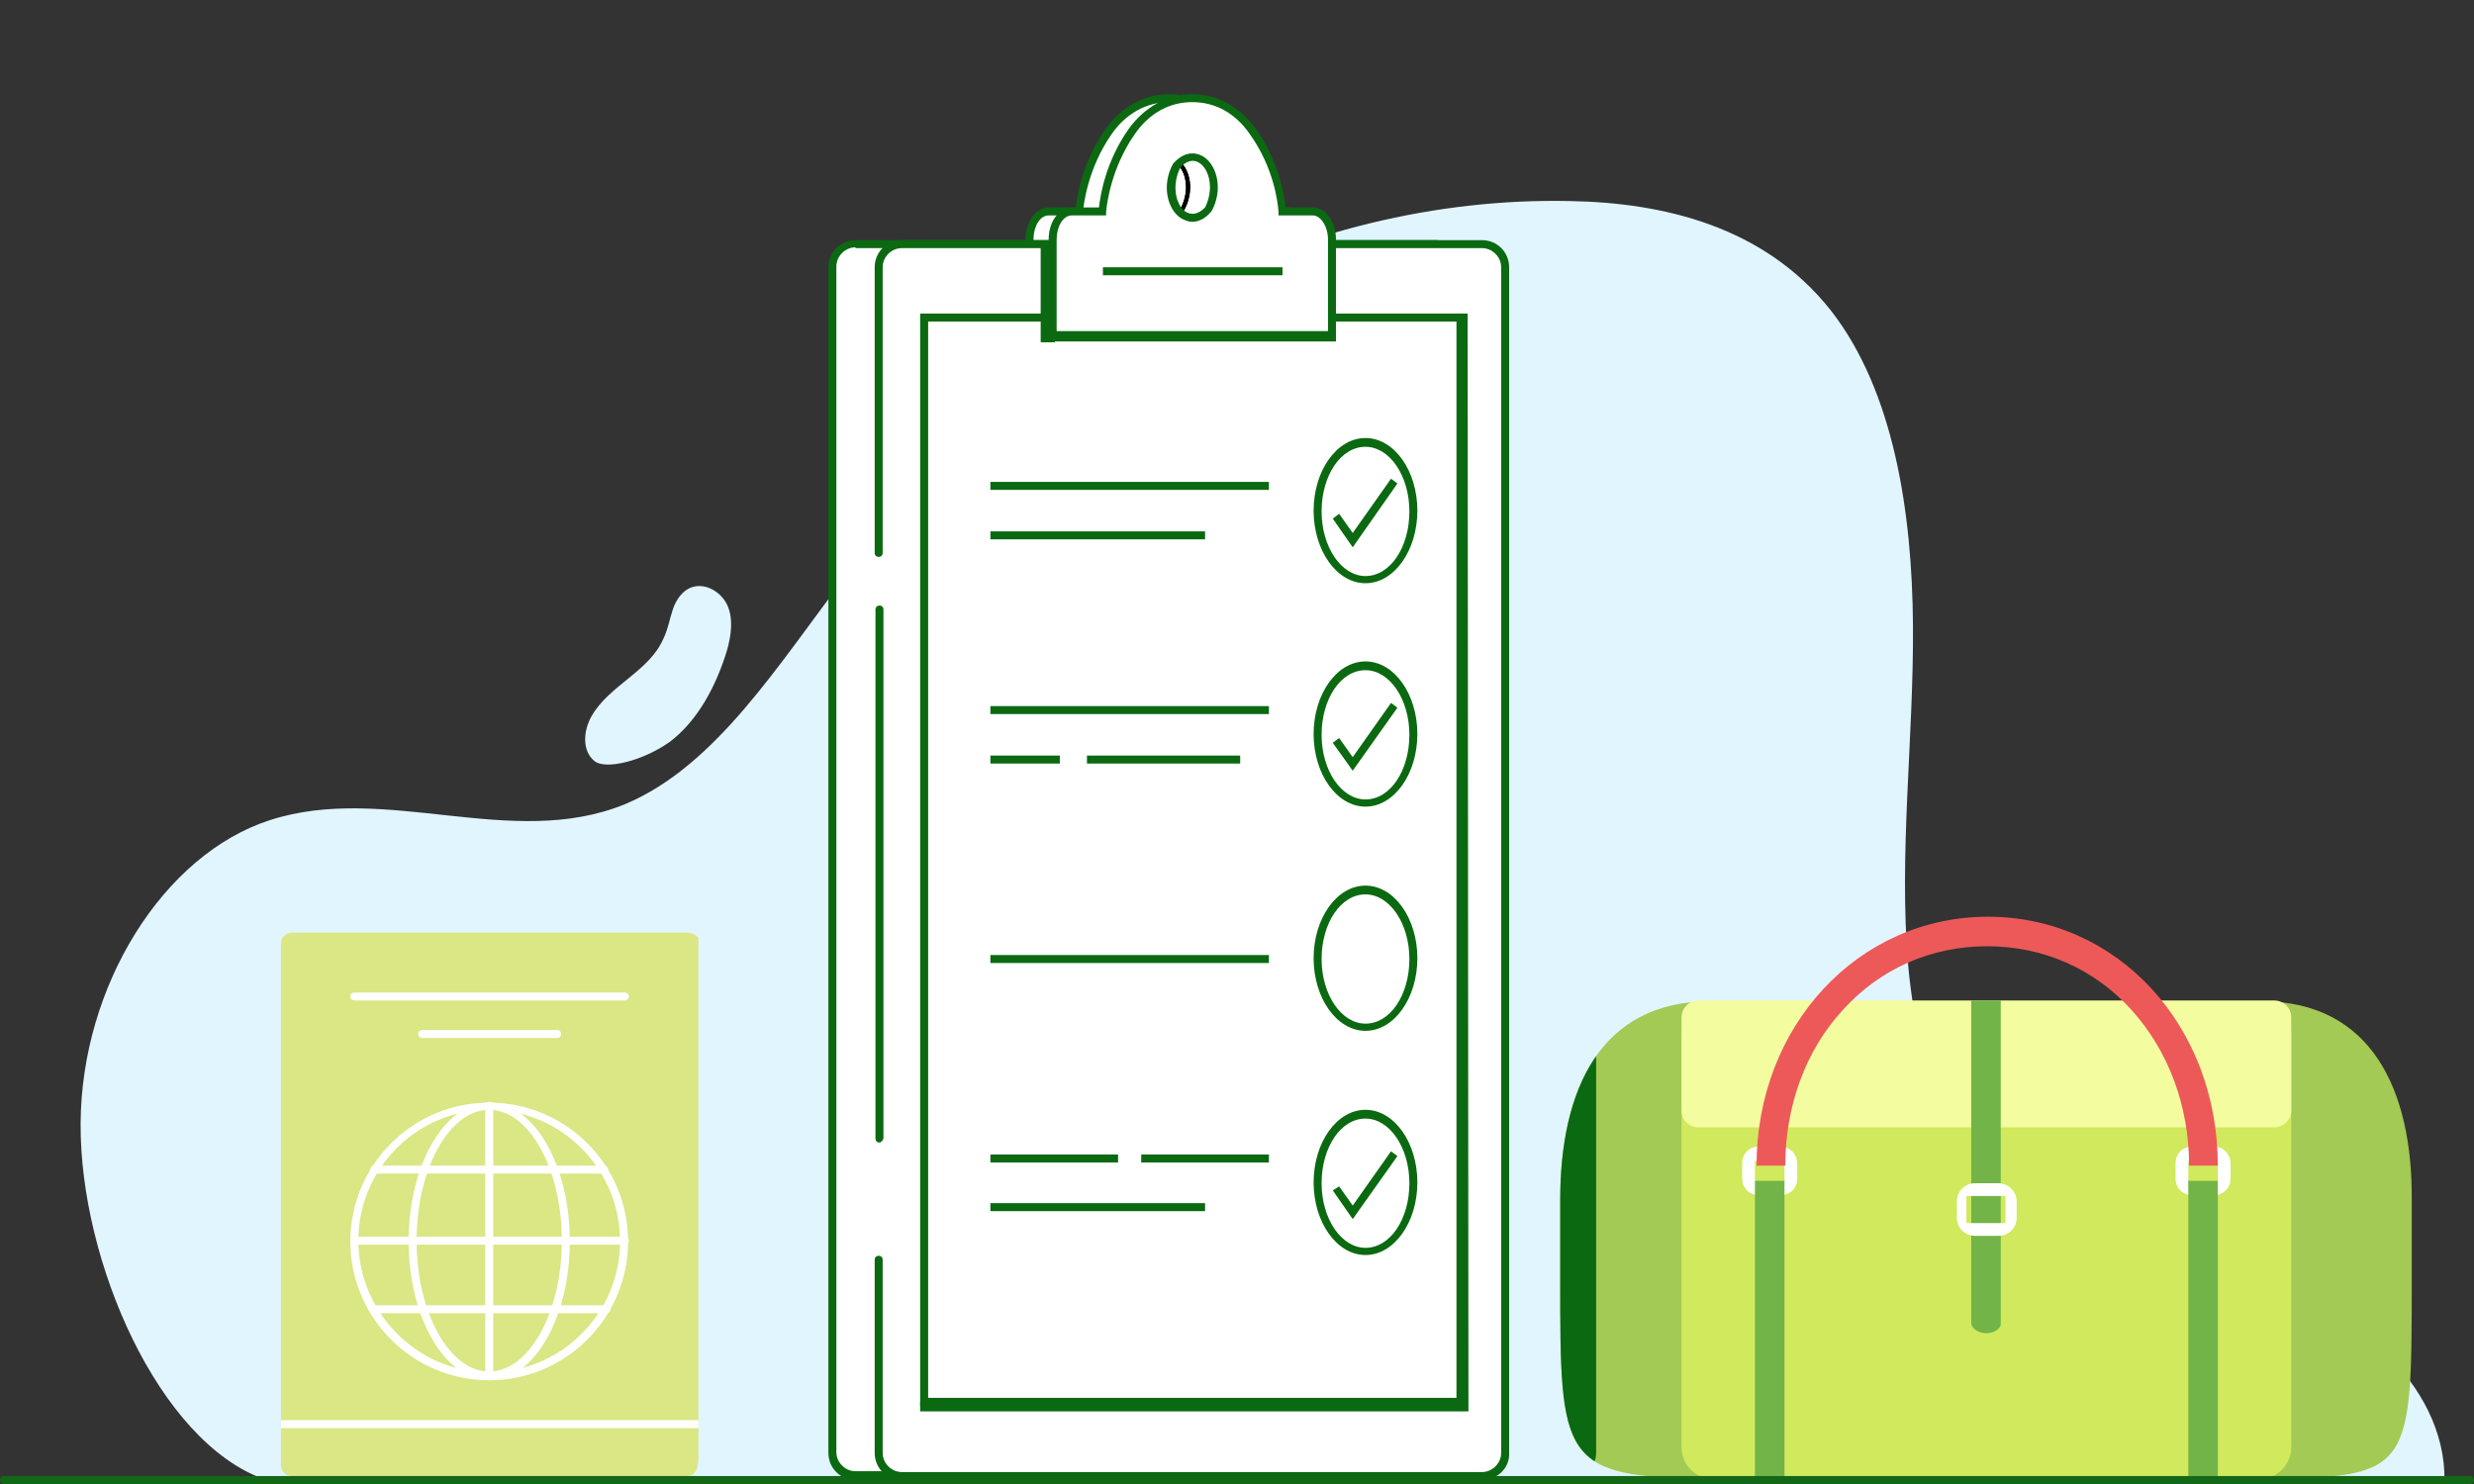 <?xml version="1.0" encoding="utf-8"?>
<!-- Generator: Adobe Illustrator 23.0.1, SVG Export Plug-In . SVG Version: 6.00 Build 0)  -->
<svg version="1.1" id="Layer_1" xmlns="http://www.w3.org/2000/svg" xmlns:xlink="http://www.w3.org/1999/xlink" x="0px" y="0px"
	 width="310px" height="186px" viewBox="0 0 310 186" style="enable-background:new 0 0 310 186;" xml:space="preserve">
<rect x="0" y="0" width="310" height="186" fill="#333333" stroke="none"/>
<style type="text/css">
	.st0{fill:none;}
	.st1{fill:#E1F5FF;}
	.st2{fill:#D0E95D;}
	.st3{fill:#A2CA54;}
	.st4{fill:#FFFFFF;}
	.st5{clip-path:url(#SVGID_2_);}
	.st6{fill:#0B6911;}
	.st7{fill:#ED5958;}
	.st8{fill:#FDAEAF;}
	.st9{clip-path:url(#SVGID_4_);}
	.st10{fill:#4C9734;}
	.st11{fill:#73B448;}
	.st12{fill:#DBE684;}
	.st13{fill:#356D4A;}
	.st14{fill:#127045;}
	.st15{fill:#E30613;}
	.st16{fill:#C8D400;}
	.st17{fill:#76B82A;}
	.st18{fill:#B70E0C;}
	.st19{fill:#94CE28;}
	.st20{clip-path:url(#SVGID_6_);}
	.st21{opacity:0.247;clip-path:url(#SVGID_8_);fill:none;}
	.st22{clip-path:url(#SVGID_10_);}
	.st23{opacity:0.5;}
	.st24{clip-path:url(#SVGID_14_);}
	.st25{fill:#BFD730;}
	.st26{fill-rule:evenodd;clip-rule:evenodd;fill:#ED1D24;}
	.st27{fill-rule:evenodd;clip-rule:evenodd;fill:#72BF44;}
	.st28{fill-rule:evenodd;clip-rule:evenodd;fill:#BA131A;}
	.st29{fill:#F9F9E8;}
	.st30{opacity:0.247;fill:none;}
	.st31{clip-path:url(#SVGID_18_);}
	.st32{fill:#BA131A;}
	.st33{fill:#EF5854;}
	.st34{clip-path:url(#SVGID_22_);}
	.st35{fill:#3B7F0E;}
	.st36{clip-path:url(#SVGID_26_);}
	.st37{opacity:0.247;clip-path:url(#SVGID_28_);}
	.st38{clip-path:url(#SVGID_30_);}
	.st39{opacity:0.247;clip-path:url(#SVGID_32_);}
	.st40{fill:#4F953A;}
	.st41{clip-path:url(#SVGID_34_);}
	.st42{fill:#BED441;}
	.st43{fill-rule:evenodd;clip-rule:evenodd;fill:#74BC4C;}
	.st44{fill:#3D7E1A;}
	.st45{fill:#FFFFFF;stroke:#0B6911;stroke-miterlimit:10;}
	.st46{clip-path:url(#SVGID_36_);}
	.st47{clip-path:url(#SVGID_38_);}
	.st48{opacity:0.247;clip-path:url(#SVGID_40_);}
	.st49{fill:#F4FCA0;}
	.st50{fill:#ED1D24;}
	.st51{clip-path:url(#SVGID_42_);}
	.st52{clip-path:url(#SVGID_44_);}
	.st53{clip-path:url(#SVGID_46_);}
	.st54{clip-path:url(#SVGID_48_);}
	.st55{opacity:0.247;clip-path:url(#SVGID_50_);}
	.st56{clip-path:url(#SVGID_52_);}
	.st57{clip-path:url(#SVGID_54_);}
	.st58{clip-path:url(#SVGID_56_);}
	.st59{clip-path:url(#SVGID_58_);}
	.st60{clip-path:url(#SVGID_60_);}
	.st61{clip-path:url(#SVGID_62_);}
	.st62{clip-path:url(#SVGID_64_);}
	.st63{clip-path:url(#SVGID_66_);}
	.st64{clip-path:url(#SVGID_68_);}
	.st65{clip-path:url(#SVGID_70_);}
	.st66{clip-path:url(#SVGID_74_);}
	.st67{fill:#136818;}
	.st68{fill:#B71721;}
	.st69{fill:#EC5958;}
	.st70{clip-path:url(#SVGID_80_);}
	.st71{clip-path:url(#SVGID_84_);}
	.st72{clip-path:url(#SVGID_86_);}
	.st73{opacity:0.35;}
	.st74{clip-path:url(#SVGID_88_);}
	.st75{fill-rule:evenodd;clip-rule:evenodd;fill:#FDAEAF;}
	.st76{fill-rule:evenodd;clip-rule:evenodd;fill:#73B448;}
	.st77{fill-rule:evenodd;clip-rule:evenodd;fill:#ED5958;}
	.st78{fill-rule:evenodd;clip-rule:evenodd;fill:#ED1C24;}
	.st79{fill-rule:evenodd;clip-rule:evenodd;fill:#46A41A;}
	.st80{fill-rule:evenodd;clip-rule:evenodd;fill:#BA141A;}
	.st81{clip-path:url(#SVGID_90_);}
	.st82{clip-path:url(#SVGID_92_);}
	.st83{clip-path:url(#SVGID_94_);}
	.st84{clip-path:url(#SVGID_96_);fill:#0B6911;}
	.st85{clip-path:url(#SVGID_98_);}
	.st86{opacity:0.247;clip-path:url(#SVGID_100_);}
	.st87{clip-path:url(#SVGID_102_);}
	.st88{opacity:0.247;clip-path:url(#SVGID_104_);}
	.st89{clip-path:url(#SVGID_106_);}
	.st90{opacity:0.61;}
	.st91{fill:none;stroke:#FFFFFF;stroke-width:4;stroke-linecap:round;stroke-miterlimit:10;}
	.st92{clip-path:url(#SVGID_108_);}
	.st93{opacity:0.247;clip-path:url(#SVGID_110_);}
	.st94{clip-path:url(#SVGID_112_);}
	.st95{opacity:0.247;clip-path:url(#SVGID_114_);}
	.st96{clip-path:url(#SVGID_116_);fill:#FFFFFF;}
	.st97{clip-path:url(#SVGID_116_);}
	.st98{fill:#FFFFFF;stroke:#0B6911;stroke-linecap:round;stroke-miterlimit:10;}
	.st99{fill:#5AA5FB;}
	.st100{clip-path:url(#SVGID_118_);}
	.st101{clip-path:url(#SVGID_120_);}
	.st102{fill:#F1FF8D;}
	.st103{fill-rule:evenodd;clip-rule:evenodd;fill:#A2CA54;}
	.st104{clip-path:url(#SVGID_122_);}
	.st105{clip-path:url(#SVGID_124_);}
	.st106{clip-path:url(#SVGID_128_);}
	.st107{clip-path:url(#SVGID_130_);}
	.st108{clip-path:url(#SVGID_132_);}
	.st109{clip-path:url(#SVGID_134_);}
	.st110{fill:none;stroke:#FFFFFF;stroke-linecap:round;stroke-miterlimit:10;}
	.st111{clip-path:url(#SVGID_136_);fill:#0B6911;}
	.st112{clip-path:url(#SVGID_138_);}
	.st113{opacity:0.247;clip-path:url(#SVGID_140_);}
	.st114{opacity:0.3;}
	.st115{clip-path:url(#SVGID_142_);}
	.st116{opacity:0.247;clip-path:url(#SVGID_144_);}
	.st117{clip-path:url(#SVGID_146_);}
	.st118{fill:#EA5A5C;}
	.st119{fill:#FAADAF;}
	.st120{fill:#A2C85B;}
	.st121{fill:#DAE488;}
	.st122{clip-path:url(#SVGID_156_);}
	.st123{fill-rule:evenodd;clip-rule:evenodd;fill:#E9222D;}
	.st124{fill-rule:evenodd;clip-rule:evenodd;fill:#B71721;}
	.st125{fill:#75B24E;}
	.st126{fill:#CFE667;}
	.st127{clip-path:url(#SVGID_160_);}
	.st128{fill:#7F2C28;}
	.st129{clip-path:url(#SVGID_162_);}
	.st130{clip-path:url(#SVGID_164_);}
	.st131{clip-path:url(#SVGID_166_);}
	.st132{opacity:0.247;clip-path:url(#SVGID_168_);}
	.st133{clip-path:url(#SVGID_170_);}
	.st134{opacity:0.247;clip-path:url(#SVGID_172_);}
	.st135{clip-path:url(#SVGID_174_);}
	.st136{clip-path:url(#SVGID_176_);}
	.st137{opacity:0.247;clip-path:url(#SVGID_178_);}
	.st138{clip-path:url(#SVGID_180_);}
	.st139{opacity:0.247;clip-path:url(#SVGID_182_);}
	.st140{clip-path:url(#SVGID_184_);}
	.st141{clip-path:url(#SVGID_186_);}
	.st142{opacity:0.247;clip-path:url(#SVGID_188_);}
	.st143{fill:#FC7575;}
	.st144{fill:#D13D3D;}
	.st145{clip-path:url(#SVGID_190_);}
	.st146{opacity:0.247;clip-path:url(#SVGID_192_);}
	.st147{clip-path:url(#SVGID_194_);}
	.st148{opacity:0.247;clip-path:url(#SVGID_196_);}
	.st149{clip-path:url(#SVGID_198_);}
	.st150{clip-path:url(#SVGID_200_);}
	.st151{opacity:0.247;clip-path:url(#SVGID_202_);}
	.st152{clip-path:url(#SVGID_204_);}
	.st153{clip-path:url(#SVGID_206_);}
	.st154{clip-path:url(#SVGID_210_);}
	.st155{clip-path:url(#SVGID_212_);}
	.st156{clip-path:url(#SVGID_214_);}
	.st157{fill:#B62226;}
	.st158{clip-path:url(#SVGID_216_);}
	.st159{opacity:0.247;clip-path:url(#SVGID_218_);}
	.st160{clip-path:url(#SVGID_220_);}
	.st161{clip-path:url(#SVGID_222_);}
	.st162{clip-path:url(#SVGID_224_);}
	.st163{opacity:0.247;clip-path:url(#SVGID_226_);}
	.st164{clip-path:url(#SVGID_228_);}
	.st165{opacity:0.247;clip-path:url(#SVGID_230_);}
	.st166{clip-path:url(#SVGID_232_);}
	.st167{opacity:0.247;clip-path:url(#SVGID_234_);}
	.st168{clip-path:url(#SVGID_236_);}
	.st169{opacity:0.247;clip-path:url(#SVGID_238_);}
	.st170{clip-path:url(#SVGID_240_);}
	.st171{opacity:0.247;clip-path:url(#SVGID_242_);}
	.st172{clip-path:url(#SVGID_244_);}
	.st173{opacity:0.247;clip-path:url(#SVGID_246_);}
	.st174{clip-path:url(#SVGID_248_);}
	.st175{fill:#0B6911;stroke:#0B6911;stroke-miterlimit:10;}
	.st176{fill:#94CB39;}
	.st177{clip-path:url(#SVGID_250_);}
	.st178{clip-path:url(#SVGID_252_);}
	.st179{clip-path:url(#SVGID_254_);}
	.st180{clip-path:url(#SVGID_256_);}
	.st181{clip-path:url(#SVGID_260_);}
	.st182{clip-path:url(#SVGID_262_);}
	.st183{clip-path:url(#SVGID_264_);}
	.st184{clip-path:url(#SVGID_266_);}
	.st185{clip-path:url(#SVGID_268_);}
	.st186{clip-path:url(#SVGID_270_);}
	.st187{clip-path:url(#SVGID_272_);}
	.st188{opacity:0.247;clip-path:url(#SVGID_274_);}
	.st189{clip-path:url(#SVGID_276_);}
	.st190{opacity:0.247;clip-path:url(#SVGID_278_);}
	.st191{clip-path:url(#SVGID_280_);}
	.st192{opacity:0.247;clip-path:url(#SVGID_282_);}
	.st193{clip-path:url(#SVGID_284_);}
	.st194{opacity:0.247;clip-path:url(#SVGID_286_);}
	.st195{clip-path:url(#SVGID_288_);}
	.st196{opacity:0.247;clip-path:url(#SVGID_290_);}
	.st197{clip-path:url(#SVGID_292_);}
	.st198{opacity:0.247;clip-path:url(#SVGID_294_);}
	.st199{clip-path:url(#SVGID_296_);}
	.st200{opacity:0.247;clip-path:url(#SVGID_298_);}
	.st201{clip-path:url(#SVGID_300_);}
	.st202{clip-path:url(#SVGID_302_);}
	.st203{clip-path:url(#SVGID_306_);}
	.st204{clip-path:url(#SVGID_308_);}
	.st205{clip-path:url(#SVGID_310_);}
	.st206{clip-path:url(#SVGID_312_);}
	.st207{clip-path:url(#SVGID_314_);}
	.st208{clip-path:url(#SVGID_316_);}
	.st209{opacity:0.247;clip-path:url(#SVGID_318_);}
	.st210{clip-path:url(#SVGID_320_);}
	.st211{fill:#FFAEAE;}
	.st212{clip-path:url(#SVGID_322_);}
	.st213{clip-path:url(#SVGID_324_);}
	.st214{clip-path:url(#SVGID_328_);}
	.st215{clip-path:url(#SVGID_331_);}
	.st216{clip-path:url(#SVGID_332_);}
	.st217{clip-path:url(#SVGID_334_);}
	.st218{clip-path:url(#SVGID_336_);}
	.st219{clip-path:url(#SVGID_340_);}
	.st220{clip-path:url(#SVGID_342_);}
	.st221{clip-path:url(#SVGID_344_);}
	.st222{clip-path:url(#SVGID_346_);}
	.st223{clip-path:url(#SVGID_348_);}
	.st224{clip-path:url(#SVGID_350_);}
	.st225{clip-path:url(#SVGID_352_);}
	.st226{clip-path:url(#SVGID_354_);}
	.st227{clip-path:url(#SVGID_356_);}
	.st228{clip-path:url(#SVGID_358_);}
	.st229{clip-path:url(#SVGID_360_);}
	.st230{clip-path:url(#SVGID_362_);}
	.st231{clip-path:url(#SVGID_364_);}
	.st232{clip-path:url(#SVGID_366_);}
	.st233{clip-path:url(#SVGID_368_);}
	.st234{clip-path:url(#SVGID_370_);}
	.st235{clip-path:url(#SVGID_372_);}
	.st236{clip-path:url(#SVGID_374_);}
	.st237{clip-path:url(#SVGID_376_);}
	.st238{clip-path:url(#SVGID_378_);}
	.st239{clip-path:url(#SVGID_380_);}
	.st240{clip-path:url(#SVGID_382_);}
	.st241{clip-path:url(#SVGID_384_);}
	.st242{clip-path:url(#SVGID_386_);}
	.st243{clip-path:url(#SVGID_388_);}
	.st244{clip-path:url(#SVGID_390_);}
	.st245{opacity:0.247;clip-path:url(#SVGID_392_);}
	.st246{clip-path:url(#SVGID_394_);}
	.st247{opacity:0.247;clip-path:url(#SVGID_396_);}
	.st248{clip-path:url(#SVGID_398_);}
	.st249{opacity:0.247;clip-path:url(#SVGID_400_);}
	.st250{clip-path:url(#SVGID_402_);}
	.st251{opacity:0.247;clip-path:url(#SVGID_404_);}
	.st252{clip-path:url(#SVGID_406_);}
	.st253{opacity:0.247;clip-path:url(#SVGID_408_);}
	.st254{clip-path:url(#SVGID_410_);}
	.st255{clip-path:url(#SVGID_412_);}
	.st256{clip-path:url(#SVGID_414_);}
	.st257{clip-path:url(#SVGID_416_);}
	.st258{clip-path:url(#SVGID_418_);}
	.st259{clip-path:url(#SVGID_420_);}
	.st260{clip-path:url(#SVGID_422_);}
	.st261{clip-path:url(#SVGID_424_);}
	.st262{clip-path:url(#SVGID_426_);}
	.st263{clip-path:url(#SVGID_428_);}
	.st264{clip-path:url(#SVGID_430_);}
	.st265{clip-path:url(#SVGID_433_);}
	.st266{clip-path:url(#SVGID_436_);}
	.st267{clip-path:url(#SVGID_438_);}
	.st268{clip-path:url(#SVGID_440_);}
	.st269{clip-path:url(#SVGID_442_);}
	.st270{clip-path:url(#SVGID_445_);}
	.st271{clip-path:url(#SVGID_448_);}
	.st272{clip-path:url(#SVGID_450_);}
	.st273{clip-path:url(#SVGID_452_);}
	.st274{clip-path:url(#SVGID_454_);}
	.st275{clip-path:url(#SVGID_456_);}
	.st276{clip-path:url(#SVGID_458_);}
	.st277{opacity:0.247;clip-path:url(#SVGID_460_);}
	.st278{clip-path:url(#SVGID_462_);}
	.st279{clip-path:url(#SVGID_464_);}
	.st280{clip-path:url(#SVGID_466_);}
	.st281{clip-path:url(#SVGID_468_);}
	.st282{opacity:0.247;clip-path:url(#SVGID_470_);}
	.st283{clip-path:url(#SVGID_472_);}
	.st284{opacity:0.247;clip-path:url(#SVGID_474_);}
	.st285{clip-path:url(#SVGID_476_);}
	.st286{clip-path:url(#SVGID_478_);}
	.st287{clip-path:url(#SVGID_484_);}
	.st288{clip-path:url(#SVGID_486_);}
	.st289{clip-path:url(#SVGID_488_);}
	.st290{clip-path:url(#SVGID_490_);}
	.st291{clip-path:url(#SVGID_492_);}
	.st292{clip-path:url(#SVGID_496_);}
	.st293{clip-path:url(#SVGID_500_);}
	.st294{clip-path:url(#SVGID_502_);}
	.st295{clip-path:url(#SVGID_504_);}
	.st296{clip-path:url(#SVGID_506_);}
	.st297{clip-path:url(#SVGID_510_);}
	.st298{clip-path:url(#SVGID_512_);}
	.st299{clip-path:url(#SVGID_516_);}
	.st300{clip-path:url(#SVGID_518_);}
	.st301{clip-path:url(#SVGID_520_);}
	.st302{clip-path:url(#SVGID_522_);}
	.st303{clip-path:url(#SVGID_524_);}
	.st304{fill:#0B6911;stroke:#0B6911;stroke-width:4.000000e-02;stroke-miterlimit:10;}
	.st305{fill:#0B6911;stroke:#0B6911;stroke-width:8.000000e-02;stroke-miterlimit:10;}
	.st306{fill:#0B6911;stroke:#0B6911;stroke-width:0.12;stroke-miterlimit:10;}
	.st307{fill:#0B6911;stroke:#0B6911;stroke-width:0.16;stroke-miterlimit:10;}
	.st308{fill:#0B6911;stroke:#0B6911;stroke-width:0.2;stroke-miterlimit:10;}
	.st309{fill:#0B6911;stroke:#0B6911;stroke-width:0.24;stroke-miterlimit:10;}
	.st310{fill:#0B6911;stroke:#0B6911;stroke-width:0.28;stroke-miterlimit:10;}
	.st311{fill:#0B6911;stroke:#0B6911;stroke-width:0.32;stroke-miterlimit:10;}
	.st312{fill:#0B6911;stroke:#0B6911;stroke-width:0.36;stroke-miterlimit:10;}
	.st313{fill:#0B6911;stroke:#0B6911;stroke-width:0.4;stroke-miterlimit:10;}
	.st314{fill:#0B6911;stroke:#0B6911;stroke-width:0.44;stroke-miterlimit:10;}
	.st315{fill:#0B6911;stroke:#0B6911;stroke-width:0.48;stroke-miterlimit:10;}
	.st316{fill:#0B6911;stroke:#0B6911;stroke-width:0.52;stroke-miterlimit:10;}
	.st317{fill:#0B6911;stroke:#0B6911;stroke-width:0.56;stroke-miterlimit:10;}
	.st318{fill:#0B6911;stroke:#0B6911;stroke-width:0.6;stroke-miterlimit:10;}
	.st319{fill:#0B6911;stroke:#0B6911;stroke-width:0.64;stroke-miterlimit:10;}
	.st320{fill:#0B6911;stroke:#0B6911;stroke-width:0.68;stroke-miterlimit:10;}
	.st321{fill:#0B6911;stroke:#0B6911;stroke-width:0.72;stroke-miterlimit:10;}
	.st322{fill:#0B6911;stroke:#0B6911;stroke-width:0.76;stroke-miterlimit:10;}
	.st323{fill:#0B6911;stroke:#0B6911;stroke-width:0.8;stroke-miterlimit:10;}
	.st324{fill:#0B6911;stroke:#0B6911;stroke-width:0.84;stroke-miterlimit:10;}
	.st325{fill:#0B6911;stroke:#0B6911;stroke-width:0.88;stroke-miterlimit:10;}
	.st326{fill:#0B6911;stroke:#0B6911;stroke-width:0.92;stroke-miterlimit:10;}
	.st327{fill:#0B6911;stroke:#0B6911;stroke-width:0.96;stroke-miterlimit:10;}
	.st328{fill:#E1F4FD;}
	.st329{clip-path:url(#SVGID_528_);}
	.st330{clip-path:url(#SVGID_532_);}
	.st331{fill:#FFFFFF;stroke:#136818;stroke-width:0.945;stroke-linecap:round;stroke-miterlimit:10;}
	.st332{clip-path:url(#SVGID_538_);}
	.st333{clip-path:url(#SVGID_540_);}
	.st334{clip-path:url(#SVGID_542_);}
	.st335{clip-path:url(#SVGID_544_);}
	.st336{clip-path:url(#SVGID_546_);}
	.st337{clip-path:url(#SVGID_548_);}
	.st338{clip-path:url(#SVGID_550_);}
	.st339{clip-path:url(#SVGID_552_);}
	.st340{clip-path:url(#SVGID_554_);}
	.st341{fill:#0B6911;stroke:#0B6911;stroke-linecap:round;stroke-miterlimit:10;}
	.st342{clip-path:url(#SVGID_556_);}
	.st343{clip-path:url(#SVGID_558_);}
	.st344{clip-path:url(#SVGID_560_);}
	.st345{fill:none;stroke:#0B6911;stroke-linecap:round;stroke-linejoin:round;stroke-miterlimit:10;}
	.st346{clip-path:url(#SVGID_562_);}
	.st347{clip-path:url(#SVGID_567_);}
	.st348{clip-path:url(#SVGID_568_);}
	.st349{clip-path:url(#SVGID_569_);}
	.st350{clip-path:url(#SVGID_574_);}
	.st351{clip-path:url(#SVGID_578_);}
	.st352{clip-path:url(#SVGID_580_);}
	.st353{clip-path:url(#SVGID_582_);}
</style>
<g>
	<g>
		<defs>
			<rect id="SVGID_397_" y="-2164" width="310" height="186"/>
		</defs>
		<clipPath id="SVGID_2_">
			<use xlink:href="#SVGID_397_"  style="overflow:visible;"/>
		</clipPath>
		<g class="st5">
			<defs>
				<rect id="SVGID_399_" x="-264" y="-2378.5" width="1600" height="2462.3"/>
			</defs>
			<clipPath id="SVGID_4_">
				<use xlink:href="#SVGID_399_"  style="overflow:visible;"/>
			</clipPath>
		</g>
	</g>
</g>
<g>
	<g>
		<defs>
			<rect id="SVGID_401_" y="-1849.8" width="310" height="186"/>
		</defs>
		<clipPath id="SVGID_6_">
			<use xlink:href="#SVGID_401_"  style="overflow:visible;"/>
		</clipPath>
		<g class="st20">
			<defs>
				<rect id="SVGID_403_" x="-264" y="-2064.4" width="1600" height="2462.3"/>
			</defs>
			<clipPath id="SVGID_8_">
				<use xlink:href="#SVGID_403_"  style="overflow:visible;"/>
			</clipPath>
		</g>
	</g>
</g>
<g>
	<g>
		<defs>
			<path id="SVGID_453_" d="M663.9,155.7c0.7-11.5,0-108.6-10.4-113.5s-132.8-5.3-138.2-2.6c-5.8,2.8-9.5,8.7-12,14.7
				c-6.3,15-6.8,31.7-9.9,47.7c-3.1,16-10,32.7-24.3,40.5c-2.8,1.5-5.9,2.7-8.2,5c-2.3,2.3-3.5,6.1-1.6,8.7"/>
		</defs>
		<clipPath id="SVGID_10_">
			<use xlink:href="#SVGID_453_"  style="overflow:visible;"/>
		</clipPath>
		<g id="COMBOIO_1_" class="st22">
			<g>
				<path class="st2" d="M639.2,136.6l-32.3-60.3c-4.3-7.9-12.5-12.9-21.5-12.9H453.5H321.7c-9,0-17.3,5-21.5,12.9l-32.3,60.3
					c-1.1,2,0.4,4.4,2.6,4.4h183h183C638.8,141,640.3,138.6,639.2,136.6z"/>
			</g>
			<g>
				<path class="st3" d="M564.3,125.1l-21.5-40.2c-2.8-5.3-8.4-8.6-14.4-8.6h-78H318.9c-6,0-11.5,3.3-14.4,8.6L283,125.1
					c-0.7,1.3,0.3,2.9,1.8,2.9h165.6h112.1C564.1,128,565.1,126.4,564.3,125.1z"/>
			</g>
			<g>
				<path class="st11" d="M642.3,141H453.5H264.8c-1.5,0-2.7,1.2-2.7,2.7v9.6c0,1.5,1.2,2.7,2.7,2.7h188.8h188.8
					c1.5,0,2.7-1.2,2.7-2.7v-9.6C645,142.2,643.8,141,642.3,141z"/>
			</g>
			<g id="VIDRO_1_">
				<g>
					<path class="st8" d="M551.6,116.9l-15.4-26.4c-2.1-3.6-6.2-5.8-10.6-5.8h-75.2H321.7c-4.4,0-8.5,2.2-10.6,5.8l-15.4,26.4
						c-1,1.4-0.1,2.8,1.5,2.8h153.2h99.7C551.7,119.7,552.6,118.3,551.6,116.9z"/>
				</g>
			</g>
		</g>
	</g>
</g>
<g>
	<g>
		<path class="st1" d="M33.1,185.4c-13.2-4.7-23.1-27.3-23-44.6c0.1-17.3,10.4-33.7,23.7-38c14.5-4.7,30.3,3.8,44.5-2
			C89.8,96,97.6,83.1,106,72.2c23.5-30.3,57.1-47.7,90.7-47c11.8,0.2,24.4,3.2,32.7,13.7c7.9,10.1,10.2,25.3,10.3,39.5
			s-1.8,28.5-0.6,42.6c1.3,14.1,6.4,28.8,16.5,35.2c8.7,5.5,19.1,3.9,28.7,5.5s22.2,11.6,22,23.9"/>
	</g>
	<g>
		<path class="st1" d="M83.9,93c3.6-2.7,5.9-7.2,7.2-11.5c0.5-1.8,0.8-3.8,0.1-5.5c-0.7-1.7-2.7-3-4.5-2.4c-1.2,0.4-2,1.6-2.4,2.8
			c-0.4,1.2-0.6,2.5-1.2,3.7c-1.8,4.1-6.8,5.8-9,9.7c-1,1.8-1.2,4.3,0.4,5.6C75.9,96.5,80.5,95.4,83.9,93z"/>
	</g>
	<g>
		<g>
			<path class="st12" d="M87.5,182.8c0,1.6-0.6,2.2-1.4,2.2H36.6c-0.8,0-1.4-0.6-1.4-1.4v-65.3c0-0.8,0.6-1.4,1.4-1.4h49.5
				c0.8,0,1.4,0.6,1.4,0.6V182.8z"/>
		</g>
		<g>
			<rect x="35.2" y="178" class="st4" width="52.3" height="1"/>
		</g>
		<g>
			<g>
				<path class="st4" d="M61.3,173c-9.6,0-17.4-7.8-17.4-17.4s7.8-17.4,17.4-17.4s17.4,7.8,17.4,17.4S70.9,173,61.3,173z
					 M61.3,139.1c-9.1,0-16.4,7.4-16.4,16.4S52.3,172,61.3,172s16.4-7.4,16.4-16.4S70.4,139.1,61.3,139.1z"/>
			</g>
			<g>
				<path class="st4" d="M61.3,173c-5.5,0-10.1-7.8-10.1-17.4s4.5-17.4,10.1-17.4s10.1,7.8,10.1,17.4S66.9,173,61.3,173z
					 M61.3,139.1c-5,0-9.1,7.4-9.1,16.4s4.1,16.4,9.1,16.4s9.1-7.4,9.1-16.4S66.3,139.1,61.3,139.1z"/>
			</g>
			<g>
				<path class="st4" d="M61.3,173c-0.3,0-0.5-0.2-0.5-0.5v-33.9c0-0.3,0.2-0.5,0.5-0.5s0.5,0.2,0.5,0.5v33.9
					C61.8,172.7,61.6,173,61.3,173z"/>
			</g>
			<g>
				<path class="st4" d="M78.3,156H44.4c-0.3,0-0.5-0.2-0.5-0.5s0.2-0.5,0.5-0.5h33.9c0.3,0,0.5,0.2,0.5,0.5S78.5,156,78.3,156z"/>
			</g>
			<g>
				<path class="st4" d="M76,164.6H46.7c-0.3,0-0.5-0.2-0.5-0.5s0.2-0.5,0.5-0.5H76c0.3,0,0.5,0.2,0.5,0.5S76.2,164.6,76,164.6z"/>
			</g>
			<g>
				<path class="st4" d="M75.7,147.1H46.9c-0.3,0-0.5-0.2-0.5-0.5s0.2-0.5,0.5-0.5h28.8c0.3,0,0.5,0.2,0.5,0.5S76,147.1,75.7,147.1z
					"/>
			</g>
		</g>
		<g>
			<g>
				<path class="st4" d="M78.3,125.4H44.4c-0.3,0-0.5-0.2-0.5-0.5s0.2-0.5,0.5-0.5h33.9c0.3,0,0.5,0.2,0.5,0.5
					S78.5,125.4,78.3,125.4z"/>
			</g>
			<g>
				<path class="st4" d="M69.8,130.1H52.9c-0.3,0-0.5-0.2-0.5-0.5s0.2-0.5,0.5-0.5h16.9c0.3,0,0.5,0.2,0.5,0.5
					S70.1,130.1,69.8,130.1z"/>
			</g>
		</g>
	</g>
	<g>
		<g>
			<path class="st3" d="M283.4,125.5H262h-26.3h-21.4c-13.8,0-18.8,11.1-18.8,24.9v10c0,22.4,0,24.9,18.8,24.9h21.4H262h21.4
				c18.8,0,18.8-1,18.8-24.9v-10C302.3,136.7,297.2,125.5,283.4,125.5z"/>
		</g>
		<g>
			<path class="st2" d="M283.1,185.4h-68.4c-2.2,0-4-1.8-4-4v-51.8c0-2.2,1.8-4,4-4h68.4c2.2,0,4,1.8,4,4v51.8
				C287.1,183.6,285.3,185.4,283.1,185.4z"/>
		</g>
		<g>
			<path class="st49" d="M285,141.3h-72.2c-1.1,0-2.1-0.9-2.1-2.1v-11.7c0-1.1,0.9-2.1,2.1-2.1H285c1.1,0,2.1,0.9,2.1,2.1v11.7
				C287.1,140.4,286.1,141.3,285,141.3z"/>
		</g>
		<g>
			<g>
				<g>
					<path class="st11" d="M248.9,167.1L248.9,167.1c-1,0-1.9-0.6-1.9-1.3v-40.4h3.7v40.4C250.8,166.5,249.9,167.1,248.9,167.1z"/>
				</g>
			</g>
			<g>
				<path class="st4" d="M251.3,149.9v3.4h-4.9v-3.4H251.3 M250.4,148.3h-2.9c-1.3,0-2.3,1-2.3,2.3v2c0,1.3,1,2.3,2.3,2.3h2.9
					c1.3,0,2.3-1,2.3-2.3v-2C252.7,149.3,251.6,148.3,250.4,148.3L250.4,148.3z"/>
			</g>
		</g>
		<g>
			<g>
				<g>
					<path class="st4" d="M223.6,145.5v2.6h-3.7v-2.6H223.6 M223.1,143.7h-2.7c-1.2,0-2.1,0.9-2.1,2.1v1.9c0,1.2,0.9,2.1,2.1,2.1
						h2.7c1.2,0,2.1-0.9,2.1-2.1v-1.9C225.2,144.7,224.3,143.7,223.1,143.7L223.1,143.7z"/>
				</g>
				<g>
					<rect x="219.9" y="148" class="st11" width="3.7" height="37.4"/>
				</g>
			</g>
			<g>
				<g>
					<path class="st4" d="M277.9,145.5v2.6h-3.7v-2.6H277.9 M277.4,143.7h-2.7c-1.2,0-2.1,0.9-2.1,2.1v1.9c0,1.2,0.9,2.1,2.1,2.1
						h2.7c1.2,0,2.1-0.9,2.1-2.1v-1.9C279.5,144.7,278.6,143.7,277.4,143.7L277.4,143.7z"/>
				</g>
				<g>
					<rect x="274.2" y="148" class="st11" width="3.7" height="37.4"/>
				</g>
			</g>
			<g>
				<g>
					<path class="st7" d="M277.9,146.1h-3.6c0-7.5-2.6-14.4-7.2-19.5c-4.7-5.2-11.1-8-18.1-8c-7,0-13.4,2.8-18.1,8
						c-4.7,5.1-7.2,12.1-7.2,19.5h-3.6c0-17.5,12.7-31.2,29-31.2S277.9,128.6,277.9,146.1z"/>
				</g>
			</g>
		</g>
	</g>
	<g>
		<defs>
			<path id="SVGID_561_" d="M197.1,185h-72.7c-1.6,0-2.9-1.3-2.9-2.9V33.5c0-1.6,1.3-2.9,2.9-2.9h72.7c1.6,0,2.9,1.3,2.9,2.9v148.6
				C200,183.7,198.7,185,197.1,185z"/>
		</defs>
		<clipPath id="SVGID_12_">
			<use xlink:href="#SVGID_561_"  style="overflow:visible;"/>
		</clipPath>
		<g style="clip-path:url(#SVGID_12_);">
			<path class="st6" d="M283.4,125.5H262h-26.3h-21.4c-13.8,0-18.8,11.1-18.8,24.9v10c0,22.4,0,24.9,18.8,24.9h21.4H262h21.4
				c18.8,0,18.8-1,18.8-24.9v-10C302.3,136.7,297.2,125.5,283.4,125.5z"/>
		</g>
	</g>
	<g>
		<g>
			<path class="st67" d="M309.5,186H0.5c-0.3,0-0.5-0.2-0.5-0.5s0.2-0.5,0.5-0.5h309c0.3,0,0.5,0.2,0.5,0.5S309.8,186,309.5,186z"/>
		</g>
	</g>
	<g>
		<g>
			<path class="st8" d="M144.5,20.7c2.9-3.1,6.1,1.5,3.9,5.6C145.6,29.3,142.4,24.7,144.5,20.7z M157.7,26.5c0,0.4-0.1-4.9-3.7-10
				c-1.9-2.7-4.7-4.2-7.6-4.2c-2.9,0-5.7,1.5-7.6,4.2c-3.6,5.1-3.7,10.4-3.7,10h-3.8c-1.4,0-2.4,1.6-2.4,3.5v4.5V42h35v-7.5V30
				c0-1.9-1.1-3.5-2.4-3.5H157.7z"/>
		</g>
		<g>
			<defs>
				<path id="SVGID_563_" d="M144.5,20.7c2.9-3.1,6.1,1.5,3.9,5.6C145.6,29.3,142.4,24.7,144.5,20.7z"/>
			</defs>
			<defs>
				<path id="SVGID_564_" d="M146.5,27.8c-0.5,0-1-0.2-1.5-0.5c-1.6-1.1-2.4-4.1-0.9-6.8l0.1-0.1c1.2-1.3,2.6-1.5,3.8-0.7
					c1.6,1.1,2.4,4.1,0.9,6.8l-0.1,0.1C148.1,27.4,147.3,27.8,146.5,27.8z M144.9,21c-1.1,2.2-0.6,4.6,0.6,5.5
					c0.8,0.5,1.6,0.4,2.5-0.5c1.1-2.2,0.6-4.6-0.6-5.5C146.6,19.9,145.8,20.1,144.9,21z"/>
			</defs>
			<defs>
				<path id="SVGID_565_" d="M157.7,26.5c0,0.4-0.1-4.9-3.7-10c-1.9-2.7-4.7-4.2-7.6-4.2c-2.9,0-5.7,1.5-7.6,4.2
					c-3.6,5.1-3.7,10.4-3.7,10h-3.8c-1.4,0-2.4,1.6-2.4,3.5v4.5V42h35v-7.5V30c0-1.9-1.1-3.5-2.4-3.5H157.7z"/>
			</defs>
			<defs>
				<path id="SVGID_566_" d="M164.5,42.5h-36V30c0-2.2,1.3-4,2.9-4h3.4c0.2-1.7,0.9-5.8,3.7-9.8c2-2.8,4.9-4.4,8-4.4
					c3.1,0,6,1.6,8,4.4c2.8,4,3.5,8.1,3.7,9.8h3.4c1.6,0,2.9,1.8,2.9,4V42.5z M129.5,41.5h34V30c0-1.6-0.9-3-1.9-3l-4.3,0l0-0.5
					c-0.1-1.2-0.6-5.5-3.6-9.7c-1.8-2.6-4.3-4-7.2-4c-2.8,0-5.4,1.4-7.2,4c-3,4.3-3.5,8.8-3.6,9.7l0,0.5l-0.5,0l-0.5,0h-3.3
					c-1.1,0-1.9,1.4-1.9,3V41.5z"/>
			</defs>
			<use xlink:href="#SVGID_563_"  style="overflow:visible;fill:#FFFFFF;"/>
			<use xlink:href="#SVGID_564_"  style="overflow:visible;fill:#0B6911;"/>
			<use xlink:href="#SVGID_565_"  style="overflow:visible;fill:#FFFFFF;"/>
			<use xlink:href="#SVGID_566_"  style="overflow:visible;fill:#0B6911;"/>
			<clipPath id="SVGID_14_">
				<use xlink:href="#SVGID_563_"  style="overflow:visible;"/>
			</clipPath>
			<clipPath id="SVGID_16_" class="st24">
				<use xlink:href="#SVGID_564_"  style="overflow:visible;"/>
			</clipPath>
			<clipPath id="SVGID_18_" style="clip-path:url(#SVGID_16_);">
				<use xlink:href="#SVGID_565_"  style="overflow:visible;"/>
			</clipPath>
			<clipPath id="SVGID_20_" class="st31">
				<use xlink:href="#SVGID_566_"  style="overflow:visible;"/>
			</clipPath>
		</g>
		<g>
			<g>
				<path class="st4" d="M179.9,185h-72.7c-1.6,0-2.9-1.3-2.9-2.9V33.5c0-1.6,1.3-2.9,2.9-2.9h72.7c1.6,0,2.9,1.3,2.9,2.9v148.6
					C182.8,183.7,181.5,185,179.9,185z"/>
				<path class="st6" d="M179.9,185.5h-72.7c-1.9,0-3.4-1.5-3.4-3.4V33.5c0-1.9,1.5-3.4,3.4-3.4h72.7c1.9,0,3.4,1.5,3.4,3.4v148.6
					C183.3,184,181.8,185.5,179.9,185.5z M107.2,31c-1.3,0-2.4,1.1-2.4,2.4v148.6c0,1.3,1.1,2.4,2.4,2.4h72.7c1.3,0,2.4-1.1,2.4-2.4
					V33.5c0-1.3-1.1-2.4-2.4-2.4H107.2z"/>
			</g>
			<g>
				<path class="st4" d="M110.2,69.3V33.5c0-1.6,1.3-2.9,2.9-2.9h72.7c1.6,0,2.9,1.3,2.9,2.9v148.6c0,1.6-1.3,2.9-2.9,2.9h-72.7
					c-1.6,0-2.9-1.3-2.9-2.9v-24.2"/>
				<path class="st6" d="M185.7,185.5h-72.7c-1.9,0-3.4-1.5-3.4-3.4v-24.2c0-0.3,0.2-0.5,0.5-0.5s0.5,0.2,0.5,0.5v24.2
					c0,1.3,1.1,2.4,2.4,2.4h72.7c1.3,0,2.4-1.1,2.4-2.4V33.5c0-1.3-1.1-2.4-2.4-2.4h-72.7c-1.3,0-2.4,1.1-2.4,2.4v35.8
					c0,0.3-0.2,0.5-0.5,0.5s-0.5-0.2-0.5-0.5V33.5c0-1.9,1.5-3.4,3.4-3.4h72.7c1.9,0,3.4,1.5,3.4,3.4v148.6
					C189.2,184,187.6,185.5,185.7,185.5z"/>
			</g>
			<g>
				<path class="st6" d="M110.2,143.2c-0.3,0-0.5-0.2-0.5-0.5V76.4c0-0.3,0.2-0.5,0.5-0.5s0.5,0.2,0.5,0.5v66.2
					C110.7,142.9,110.4,143.2,110.2,143.2z"/>
			</g>
			<g>
				<rect x="115.8" y="39.8" class="st4" width="67.2" height="135.9"/>
				<path class="st6" d="M183.5,176.2h-68.2V39.3h68.2V176.2z M116.3,175.2h66.2V40.3h-66.2V175.2z"/>
			</g>
			<g>
				<polygon class="st6" points="131.1,42 132,42.8 167.4,42.8 167.4,30.5 131.1,30.5 				"/>
			</g>
			<g>
				<g>
					<rect x="124.1" y="60.4" class="st6" width="34.9" height="1"/>
				</g>
				<g>
					<rect x="124.1" y="66.6" class="st6" width="26.9" height="1"/>
				</g>
			</g>
			<g>
				<g>
					<rect x="124.1" y="88.5" class="st6" width="34.9" height="1"/>
				</g>
				<g>
					<rect x="124.1" y="94.7" class="st6" width="8.7" height="1"/>
				</g>
				<g>
					<rect x="136.2" y="94.7" class="st6" width="19.2" height="1"/>
				</g>
			</g>
			<g>
				<g>
					<rect x="124.1" y="119.7" class="st6" width="34.9" height="1"/>
				</g>
			</g>
			<g>
				<g>
					<rect x="124.1" y="144.7" class="st6" width="16" height="1"/>
				</g>
				<g>
					<rect x="143" y="144.7" class="st6" width="16" height="1"/>
				</g>
				<g>
					<rect x="124.1" y="150.8" class="st6" width="26.9" height="1"/>
				</g>
			</g>
			<g>
				<path class="st4" d="M147.5,20.7c2.9-3.1,6.1,1.5,3.9,5.6C148.5,29.3,145.3,24.7,147.5,20.7z M160.6,26.5c0,0.4-0.1-4.9-3.7-10
					c-1.9-2.7-4.7-4.2-7.6-4.2c-2.9,0-5.7,1.5-7.6,4.2c-3.6,5.1-3.7,10.4-3.7,10h-3.8c-1.4,0-2.4,1.6-2.4,3.5v4.5V42h35v-7.5V30
					c0-1.9-1.1-3.5-2.4-3.5H160.6z"/>
				<path class="st6" d="M167.4,42.5h-36V30c0-2.2,1.3-4,2.9-4h3.4c0.2-1.7,0.9-5.8,3.7-9.8c2-2.8,4.9-4.4,8-4.4c3.1,0,6,1.6,8,4.4
					c2.8,4,3.5,8.1,3.7,9.8h3.4c1.6,0,2.9,1.8,2.9,4V42.5z M132.4,41.5h34V30c0-1.6-0.9-3-1.9-3l-4.3,0l0-0.5
					c-0.1-1.2-0.6-5.5-3.6-9.7c-1.8-2.6-4.3-4-7.2-4s-5.4,1.4-7.2,4c-3,4.3-3.5,8.8-3.6,9.7l0,0.5l-0.5,0l-0.5,0h-3.3
					c-1.1,0-1.9,1.4-1.9,3V41.5z M149.4,27.8c-0.5,0-1-0.2-1.5-0.5c-1.6-1.1-2.4-4.1-0.9-6.8l0.1-0.1c1.2-1.3,2.6-1.5,3.8-0.7
					c1.6,1.1,2.4,4.1,0.9,6.8l-0.1,0.1C151,27.4,150.2,27.8,149.4,27.8z M147.9,21c-1.1,2.2-0.6,4.6,0.6,5.5
					c0.8,0.5,1.6,0.4,2.5-0.5c1.1-2.2,0.6-4.6-0.6-5.5C149.6,19.9,148.7,20.1,147.9,21z"/>
			</g>
			<g>
				<g>
					<rect x="138.2" y="33.5" class="st6" width="22.5" height="1"/>
				</g>
			</g>
			<g>
				<ellipse class="st4" cx="171.1" cy="64" rx="6" ry="8.6"/>
				<path class="st6" d="M171.1,73.1c-3.6,0-6.5-4.1-6.5-9.1s2.9-9.1,6.5-9.1c3.6,0,6.5,4.1,6.5,9.1S174.7,73.1,171.1,73.1z
					 M171.1,56c-3.1,0-5.5,3.6-5.5,8.1s2.5,8.1,5.5,8.1c3.1,0,5.5-3.6,5.5-8.1S174.1,56,171.1,56z"/>
			</g>
			<g>
				<polygon class="st6" points="169.5,68.6 167,65 167.8,64.4 169.5,66.8 174.3,60 175.1,60.6 				"/>
			</g>
			<g>
				<ellipse class="st4" cx="171.1" cy="92.1" rx="6" ry="8.6"/>
				<path class="st6" d="M171.1,101.1c-3.6,0-6.5-4.1-6.5-9.1s2.9-9.1,6.5-9.1c3.6,0,6.5,4.1,6.5,9.1S174.7,101.1,171.1,101.1z
					 M171.1,84c-3.1,0-5.5,3.6-5.5,8.1s2.5,8.1,5.5,8.1c3.1,0,5.5-3.6,5.5-8.1S174.1,84,171.1,84z"/>
			</g>
			<g>
				<polygon class="st6" points="169.5,96.6 167,93.1 167.8,92.5 169.5,94.9 174.3,88.1 175.1,88.7 				"/>
			</g>
			<g>
				<ellipse class="st4" cx="171.1" cy="120.2" rx="6" ry="8.6"/>
				<path class="st6" d="M171.1,129.2c-3.6,0-6.5-4.1-6.5-9.1s2.9-9.1,6.5-9.1c3.6,0,6.5,4.1,6.5,9.1S174.7,129.2,171.1,129.2z
					 M171.1,112.1c-3.1,0-5.5,3.6-5.5,8.1s2.5,8.1,5.5,8.1c3.1,0,5.5-3.6,5.5-8.1S174.1,112.1,171.1,112.1z"/>
			</g>
			<g>
				<ellipse class="st4" cx="171.1" cy="148.3" rx="6" ry="8.6"/>
				<path class="st6" d="M171.1,157.3c-3.6,0-6.5-4.1-6.5-9.1s2.9-9.1,6.5-9.1c3.6,0,6.5,4.1,6.5,9.1S174.7,157.3,171.1,157.3z
					 M171.1,140.2c-3.1,0-5.5,3.6-5.5,8.1s2.5,8.1,5.5,8.1c3.1,0,5.5-3.6,5.5-8.1S174.1,140.2,171.1,140.2z"/>
			</g>
			<g>
				<polygon class="st6" points="169.5,152.8 167,149.2 167.8,148.7 169.5,151.1 174.3,144.3 175.1,144.9 				"/>
			</g>
		</g>
		<g>
			<rect x="130.9" y="30.8" class="st4" width="0.8" height="11.6"/>
			<rect x="130.4" y="30.3" class="st6" width="1.8" height="12.6"/>
		</g>
		<g>
			<polygon class="st6" points="183,39.3 183,175.7 115.3,175.7 115.3,176.9 184,176.9 183.9,39.3 			"/>
		</g>
	</g>
</g>
</svg>
